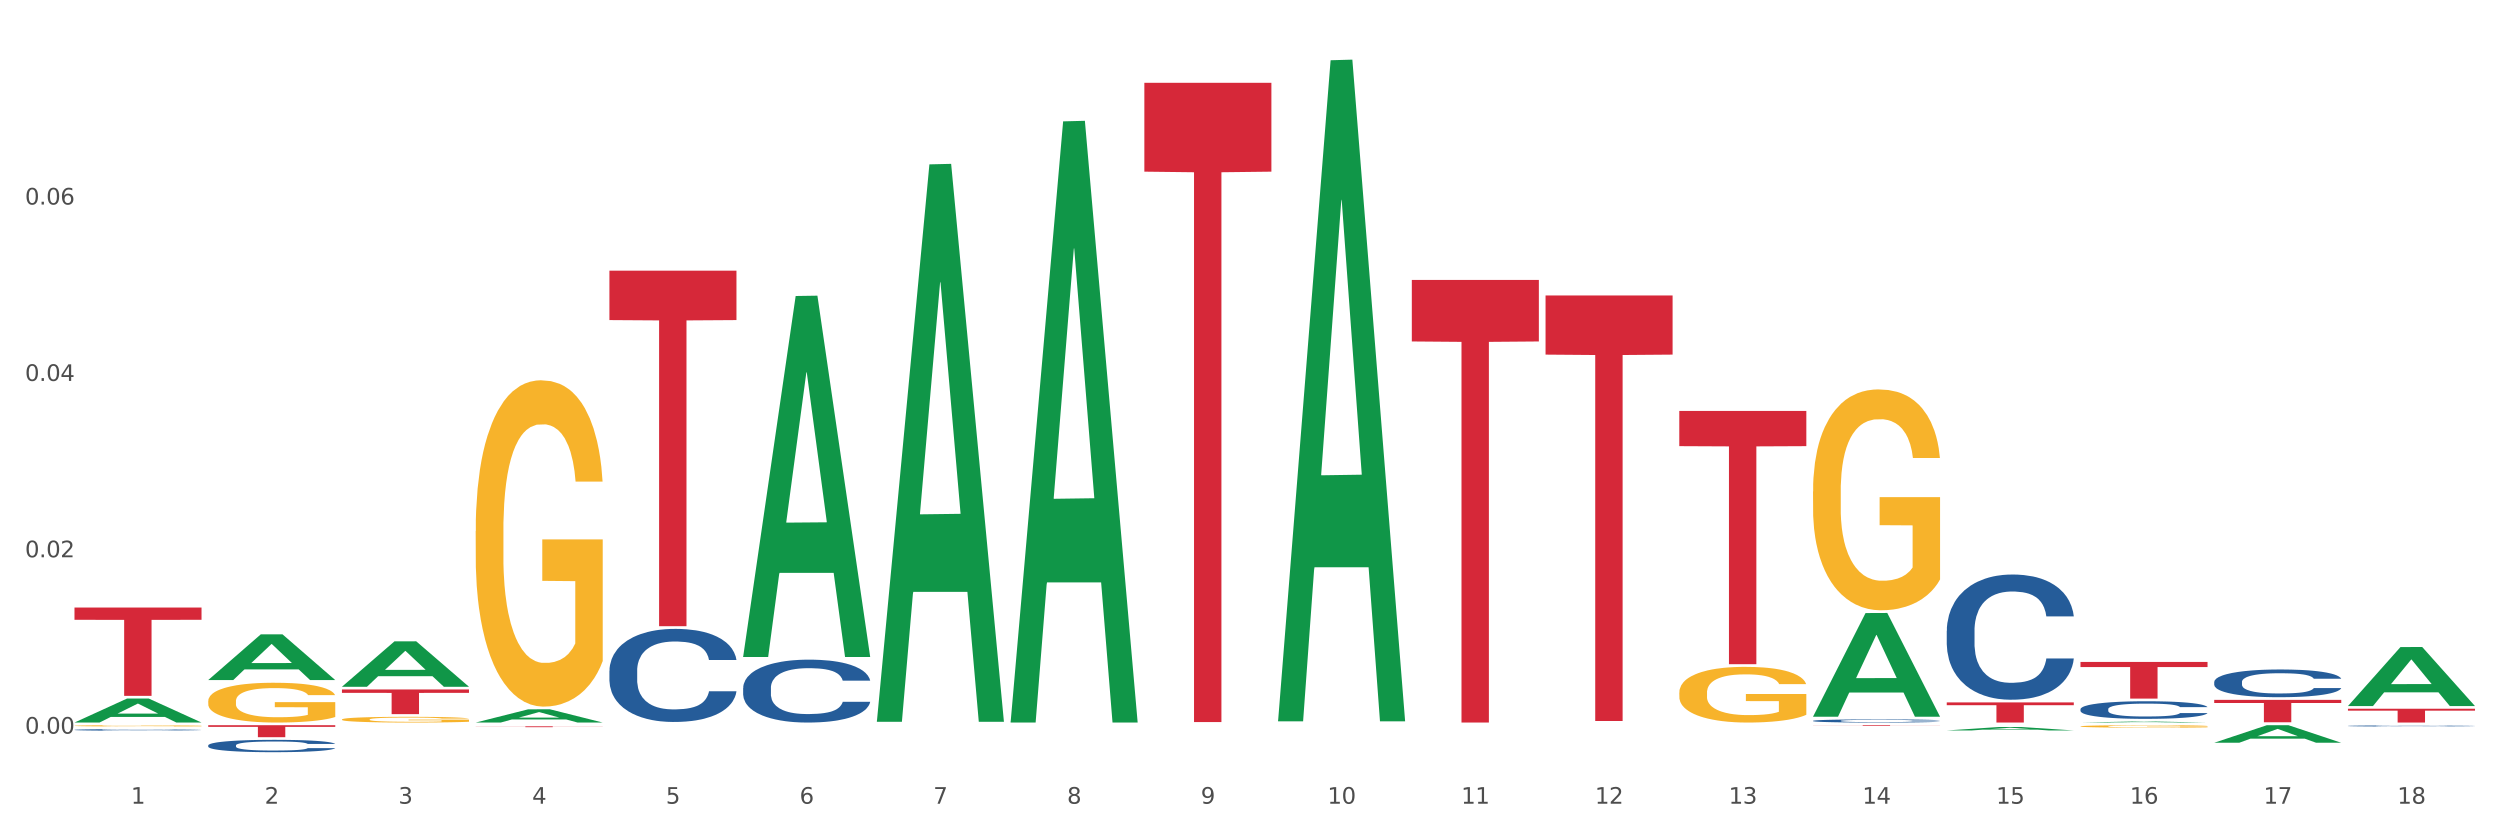 <?xml version="1.0" encoding="utf-8" standalone="no"?>
<!DOCTYPE svg PUBLIC "-//W3C//DTD SVG 1.1//EN"
  "http://www.w3.org/Graphics/SVG/1.1/DTD/svg11.dtd">
<svg xmlns:xlink="http://www.w3.org/1999/xlink" width="1080pt" height="360pt" viewBox="0 0 1080 360" xmlns="http://www.w3.org/2000/svg" version="1.1">
 <rect x="0" y="0" width="1080" height="360" fill="#333333" stroke="none"/>
 <defs>
  <style type="text/css">*{stroke-linejoin: round; stroke-linecap: butt}</style>
 </defs>
 <g id="figure_1">
  <g id="patch_1">
   <path d="M 0 360 
L 1080 360 
L 1080 0 
L 0 0 
z
" style="fill: #ffffff; stroke: #ffffff; stroke-linejoin: miter"/>
  </g>
  <g id="axes_1">
   <g id="matplotlib.axis_1">
    <g id="xtick_1">
     <g id="text_1">
      <!-- 1 -->
      <g style="fill: #4d4d4d" transform="translate(56.563 347.204) scale(0.096 -0.096)">
       <defs>
        <path id="DejaVuSans-31" d="M 794 531 
L 1825 531 
L 1825 4091 
L 703 3866 
L 703 4441 
L 1819 4666 
L 2450 4666 
L 2450 531 
L 3481 531 
L 3481 0 
L 794 0 
L 794 531 
z
" transform="scale(0.016)"/>
       </defs>
       <use xlink:href="#DejaVuSans-31"/>
      </g>
     </g>
    </g>
    <g id="xtick_2">
     <g id="text_2">
      <!-- 2 -->
      <g style="fill: #4d4d4d" transform="translate(114.336 347.204) scale(0.096 -0.096)">
       <defs>
        <path id="DejaVuSans-32" d="M 1228 531 
L 3431 531 
L 3431 0 
L 469 0 
L 469 531 
Q 828 903 1448 1529 
Q 2069 2156 2228 2338 
Q 2531 2678 2651 2914 
Q 2772 3150 2772 3378 
Q 2772 3750 2511 3984 
Q 2250 4219 1831 4219 
Q 1534 4219 1204 4116 
Q 875 4013 500 3803 
L 500 4441 
Q 881 4594 1212 4672 
Q 1544 4750 1819 4750 
Q 2544 4750 2975 4387 
Q 3406 4025 3406 3419 
Q 3406 3131 3298 2873 
Q 3191 2616 2906 2266 
Q 2828 2175 2409 1742 
Q 1991 1309 1228 531 
z
" transform="scale(0.016)"/>
       </defs>
       <use xlink:href="#DejaVuSans-32"/>
      </g>
     </g>
    </g>
    <g id="xtick_3">
     <g id="text_3">
      <!-- 3 -->
      <g style="fill: #4d4d4d" transform="translate(172.109 347.204) scale(0.096 -0.096)">
       <defs>
        <path id="DejaVuSans-33" d="M 2597 2516 
Q 3050 2419 3304 2112 
Q 3559 1806 3559 1356 
Q 3559 666 3084 287 
Q 2609 -91 1734 -91 
Q 1441 -91 1130 -33 
Q 819 25 488 141 
L 488 750 
Q 750 597 1062 519 
Q 1375 441 1716 441 
Q 2309 441 2620 675 
Q 2931 909 2931 1356 
Q 2931 1769 2642 2001 
Q 2353 2234 1838 2234 
L 1294 2234 
L 1294 2753 
L 1863 2753 
Q 2328 2753 2575 2939 
Q 2822 3125 2822 3475 
Q 2822 3834 2567 4026 
Q 2313 4219 1838 4219 
Q 1578 4219 1281 4162 
Q 984 4106 628 3988 
L 628 4550 
Q 988 4650 1302 4700 
Q 1616 4750 1894 4750 
Q 2613 4750 3031 4423 
Q 3450 4097 3450 3541 
Q 3450 3153 3228 2886 
Q 3006 2619 2597 2516 
z
" transform="scale(0.016)"/>
       </defs>
       <use xlink:href="#DejaVuSans-33"/>
      </g>
     </g>
    </g>
    <g id="xtick_4">
     <g id="text_4">
      <!-- 4 -->
      <g style="fill: #4d4d4d" transform="translate(229.882 347.204) scale(0.096 -0.096)">
       <defs>
        <path id="DejaVuSans-34" d="M 2419 4116 
L 825 1625 
L 2419 1625 
L 2419 4116 
z
M 2253 4666 
L 3047 4666 
L 3047 1625 
L 3713 1625 
L 3713 1100 
L 3047 1100 
L 3047 0 
L 2419 0 
L 2419 1100 
L 313 1100 
L 313 1709 
L 2253 4666 
z
" transform="scale(0.016)"/>
       </defs>
       <use xlink:href="#DejaVuSans-34"/>
      </g>
     </g>
    </g>
    <g id="xtick_5">
     <g id="text_5">
      <!-- 5 -->
      <g style="fill: #4d4d4d" transform="translate(287.655 347.204) scale(0.096 -0.096)">
       <defs>
        <path id="DejaVuSans-35" d="M 691 4666 
L 3169 4666 
L 3169 4134 
L 1269 4134 
L 1269 2991 
Q 1406 3038 1543 3061 
Q 1681 3084 1819 3084 
Q 2600 3084 3056 2656 
Q 3513 2228 3513 1497 
Q 3513 744 3044 326 
Q 2575 -91 1722 -91 
Q 1428 -91 1123 -41 
Q 819 9 494 109 
L 494 744 
Q 775 591 1075 516 
Q 1375 441 1709 441 
Q 2250 441 2565 725 
Q 2881 1009 2881 1497 
Q 2881 1984 2565 2268 
Q 2250 2553 1709 2553 
Q 1456 2553 1204 2497 
Q 953 2441 691 2322 
L 691 4666 
z
" transform="scale(0.016)"/>
       </defs>
       <use xlink:href="#DejaVuSans-35"/>
      </g>
     </g>
    </g>
    <g id="xtick_6">
     <g id="text_6">
      <!-- 6 -->
      <g style="fill: #4d4d4d" transform="translate(345.428 347.204) scale(0.096 -0.096)">
       <defs>
        <path id="DejaVuSans-36" d="M 2113 2584 
Q 1688 2584 1439 2293 
Q 1191 2003 1191 1497 
Q 1191 994 1439 701 
Q 1688 409 2113 409 
Q 2538 409 2786 701 
Q 3034 994 3034 1497 
Q 3034 2003 2786 2293 
Q 2538 2584 2113 2584 
z
M 3366 4563 
L 3366 3988 
Q 3128 4100 2886 4159 
Q 2644 4219 2406 4219 
Q 1781 4219 1451 3797 
Q 1122 3375 1075 2522 
Q 1259 2794 1537 2939 
Q 1816 3084 2150 3084 
Q 2853 3084 3261 2657 
Q 3669 2231 3669 1497 
Q 3669 778 3244 343 
Q 2819 -91 2113 -91 
Q 1303 -91 875 529 
Q 447 1150 447 2328 
Q 447 3434 972 4092 
Q 1497 4750 2381 4750 
Q 2619 4750 2861 4703 
Q 3103 4656 3366 4563 
z
" transform="scale(0.016)"/>
       </defs>
       <use xlink:href="#DejaVuSans-36"/>
      </g>
     </g>
    </g>
    <g id="xtick_7">
     <g id="text_7">
      <!-- 7 -->
      <g style="fill: #4d4d4d" transform="translate(403.201 347.204) scale(0.096 -0.096)">
       <defs>
        <path id="DejaVuSans-37" d="M 525 4666 
L 3525 4666 
L 3525 4397 
L 1831 0 
L 1172 0 
L 2766 4134 
L 525 4134 
L 525 4666 
z
" transform="scale(0.016)"/>
       </defs>
       <use xlink:href="#DejaVuSans-37"/>
      </g>
     </g>
    </g>
    <g id="xtick_8">
     <g id="text_8">
      <!-- 8 -->
      <g style="fill: #4d4d4d" transform="translate(460.974 347.204) scale(0.096 -0.096)">
       <defs>
        <path id="DejaVuSans-38" d="M 2034 2216 
Q 1584 2216 1326 1975 
Q 1069 1734 1069 1313 
Q 1069 891 1326 650 
Q 1584 409 2034 409 
Q 2484 409 2743 651 
Q 3003 894 3003 1313 
Q 3003 1734 2745 1975 
Q 2488 2216 2034 2216 
z
M 1403 2484 
Q 997 2584 770 2862 
Q 544 3141 544 3541 
Q 544 4100 942 4425 
Q 1341 4750 2034 4750 
Q 2731 4750 3128 4425 
Q 3525 4100 3525 3541 
Q 3525 3141 3298 2862 
Q 3072 2584 2669 2484 
Q 3125 2378 3379 2068 
Q 3634 1759 3634 1313 
Q 3634 634 3220 271 
Q 2806 -91 2034 -91 
Q 1263 -91 848 271 
Q 434 634 434 1313 
Q 434 1759 690 2068 
Q 947 2378 1403 2484 
z
M 1172 3481 
Q 1172 3119 1398 2916 
Q 1625 2713 2034 2713 
Q 2441 2713 2670 2916 
Q 2900 3119 2900 3481 
Q 2900 3844 2670 4047 
Q 2441 4250 2034 4250 
Q 1625 4250 1398 4047 
Q 1172 3844 1172 3481 
z
" transform="scale(0.016)"/>
       </defs>
       <use xlink:href="#DejaVuSans-38"/>
      </g>
     </g>
    </g>
    <g id="xtick_9">
     <g id="text_9">
      <!-- 9 -->
      <g style="fill: #4d4d4d" transform="translate(518.747 347.204) scale(0.096 -0.096)">
       <defs>
        <path id="DejaVuSans-39" d="M 703 97 
L 703 672 
Q 941 559 1184 500 
Q 1428 441 1663 441 
Q 2288 441 2617 861 
Q 2947 1281 2994 2138 
Q 2813 1869 2534 1725 
Q 2256 1581 1919 1581 
Q 1219 1581 811 2004 
Q 403 2428 403 3163 
Q 403 3881 828 4315 
Q 1253 4750 1959 4750 
Q 2769 4750 3195 4129 
Q 3622 3509 3622 2328 
Q 3622 1225 3098 567 
Q 2575 -91 1691 -91 
Q 1453 -91 1209 -44 
Q 966 3 703 97 
z
M 1959 2075 
Q 2384 2075 2632 2365 
Q 2881 2656 2881 3163 
Q 2881 3666 2632 3958 
Q 2384 4250 1959 4250 
Q 1534 4250 1286 3958 
Q 1038 3666 1038 3163 
Q 1038 2656 1286 2365 
Q 1534 2075 1959 2075 
z
" transform="scale(0.016)"/>
       </defs>
       <use xlink:href="#DejaVuSans-39"/>
      </g>
     </g>
    </g>
    <g id="xtick_10">
     <g id="text_10">
      <!-- 10 -->
      <g style="fill: #4d4d4d" transform="translate(573.466 347.204) scale(0.096 -0.096)">
       <defs>
        <path id="DejaVuSans-30" d="M 2034 4250 
Q 1547 4250 1301 3770 
Q 1056 3291 1056 2328 
Q 1056 1369 1301 889 
Q 1547 409 2034 409 
Q 2525 409 2770 889 
Q 3016 1369 3016 2328 
Q 3016 3291 2770 3770 
Q 2525 4250 2034 4250 
z
M 2034 4750 
Q 2819 4750 3233 4129 
Q 3647 3509 3647 2328 
Q 3647 1150 3233 529 
Q 2819 -91 2034 -91 
Q 1250 -91 836 529 
Q 422 1150 422 2328 
Q 422 3509 836 4129 
Q 1250 4750 2034 4750 
z
" transform="scale(0.016)"/>
       </defs>
       <use xlink:href="#DejaVuSans-31"/>
       <use xlink:href="#DejaVuSans-30" transform="translate(63.623 0)"/>
      </g>
     </g>
    </g>
    <g id="xtick_11">
     <g id="text_11">
      <!-- 11 -->
      <g style="fill: #4d4d4d" transform="translate(631.239 347.204) scale(0.096 -0.096)">
       <use xlink:href="#DejaVuSans-31"/>
       <use xlink:href="#DejaVuSans-31" transform="translate(63.623 0)"/>
      </g>
     </g>
    </g>
    <g id="xtick_12">
     <g id="text_12">
      <!-- 12 -->
      <g style="fill: #4d4d4d" transform="translate(689.012 347.204) scale(0.096 -0.096)">
       <use xlink:href="#DejaVuSans-31"/>
       <use xlink:href="#DejaVuSans-32" transform="translate(63.623 0)"/>
      </g>
     </g>
    </g>
    <g id="xtick_13">
     <g id="text_13">
      <!-- 13 -->
      <g style="fill: #4d4d4d" transform="translate(746.785 347.204) scale(0.096 -0.096)">
       <use xlink:href="#DejaVuSans-31"/>
       <use xlink:href="#DejaVuSans-33" transform="translate(63.623 0)"/>
      </g>
     </g>
    </g>
    <g id="xtick_14">
     <g id="text_14">
      <!-- 14 -->
      <g style="fill: #4d4d4d" transform="translate(804.558 347.204) scale(0.096 -0.096)">
       <use xlink:href="#DejaVuSans-31"/>
       <use xlink:href="#DejaVuSans-34" transform="translate(63.623 0)"/>
      </g>
     </g>
    </g>
    <g id="xtick_15">
     <g id="text_15">
      <!-- 15 -->
      <g style="fill: #4d4d4d" transform="translate(862.331 347.204) scale(0.096 -0.096)">
       <use xlink:href="#DejaVuSans-31"/>
       <use xlink:href="#DejaVuSans-35" transform="translate(63.623 0)"/>
      </g>
     </g>
    </g>
    <g id="xtick_16">
     <g id="text_16">
      <!-- 16 -->
      <g style="fill: #4d4d4d" transform="translate(920.104 347.204) scale(0.096 -0.096)">
       <use xlink:href="#DejaVuSans-31"/>
       <use xlink:href="#DejaVuSans-36" transform="translate(63.623 0)"/>
      </g>
     </g>
    </g>
    <g id="xtick_17">
     <g id="text_17">
      <!-- 17 -->
      <g style="fill: #4d4d4d" transform="translate(977.877 347.204) scale(0.096 -0.096)">
       <use xlink:href="#DejaVuSans-31"/>
       <use xlink:href="#DejaVuSans-37" transform="translate(63.623 0)"/>
      </g>
     </g>
    </g>
    <g id="xtick_18">
     <g id="text_18">
      <!-- 18 -->
      <g style="fill: #4d4d4d" transform="translate(1035.65 347.204) scale(0.096 -0.096)">
       <use xlink:href="#DejaVuSans-31"/>
       <use xlink:href="#DejaVuSans-38" transform="translate(63.623 0)"/>
      </g>
     </g>
    </g>
    <g id="xtick_19"/>
    <g id="xtick_20"/>
    <g id="xtick_21"/>
    <g id="xtick_22"/>
    <g id="xtick_23"/>
    <g id="xtick_24"/>
    <g id="xtick_25"/>
    <g id="xtick_26"/>
    <g id="xtick_27"/>
    <g id="xtick_28"/>
    <g id="xtick_29"/>
    <g id="xtick_30"/>
    <g id="xtick_31"/>
    <g id="xtick_32"/>
    <g id="xtick_33"/>
    <g id="xtick_34"/>
    <g id="xtick_35"/>
   </g>
   <g id="matplotlib.axis_2">
    <g id="ytick_1">
     <g id="text_19">
      <!-- 0.00 -->
      <g style="fill: #4d4d4d" transform="translate(10.8 316.94) scale(0.096 -0.096)">
       <defs>
        <path id="DejaVuSans-2e" d="M 684 794 
L 1344 794 
L 1344 0 
L 684 0 
L 684 794 
z
" transform="scale(0.016)"/>
       </defs>
       <use xlink:href="#DejaVuSans-30"/>
       <use xlink:href="#DejaVuSans-2e" transform="translate(63.623 0)"/>
       <use xlink:href="#DejaVuSans-30" transform="translate(95.41 0)"/>
       <use xlink:href="#DejaVuSans-30" transform="translate(159.033 0)"/>
      </g>
     </g>
    </g>
    <g id="ytick_2">
     <g id="text_20">
      <!-- 0.02 -->
      <g style="fill: #4d4d4d" transform="translate(10.8 240.748) scale(0.096 -0.096)">
       <use xlink:href="#DejaVuSans-30"/>
       <use xlink:href="#DejaVuSans-2e" transform="translate(63.623 0)"/>
       <use xlink:href="#DejaVuSans-30" transform="translate(95.41 0)"/>
       <use xlink:href="#DejaVuSans-32" transform="translate(159.033 0)"/>
      </g>
     </g>
    </g>
    <g id="ytick_3">
     <g id="text_21">
      <!-- 0.04 -->
      <g style="fill: #4d4d4d" transform="translate(10.8 164.556) scale(0.096 -0.096)">
       <use xlink:href="#DejaVuSans-30"/>
       <use xlink:href="#DejaVuSans-2e" transform="translate(63.623 0)"/>
       <use xlink:href="#DejaVuSans-30" transform="translate(95.41 0)"/>
       <use xlink:href="#DejaVuSans-34" transform="translate(159.033 0)"/>
      </g>
     </g>
    </g>
    <g id="ytick_4">
     <g id="text_22">
      <!-- 0.06 -->
      <g style="fill: #4d4d4d" transform="translate(10.8 88.364) scale(0.096 -0.096)">
       <use xlink:href="#DejaVuSans-30"/>
       <use xlink:href="#DejaVuSans-2e" transform="translate(63.623 0)"/>
       <use xlink:href="#DejaVuSans-30" transform="translate(95.41 0)"/>
       <use xlink:href="#DejaVuSans-36" transform="translate(159.033 0)"/>
      </g>
     </g>
    </g>
    <g id="ytick_5"/>
    <g id="ytick_6"/>
    <g id="ytick_7"/>
    <g id="ytick_8"/>
   </g>
   <g id="PolyCollection_1">
    <path d="M 32.175 312.123 
L 32.232 312.113 
L 54.864 301.776 
L 64.257 301.767 
L 87.059 312.142 
L 76.196 312.142 
L 71.273 309.726 
L 47.905 309.726 
L 47.735 309.765 
L 42.982 312.142 
L 32.175 312.142 
L 32.175 312.123 
L 50.847 308.284 
L 68.331 308.274 
L 59.674 303.978 
L 59.561 303.959 
L 59.447 303.988 
L 50.79 308.274 
L 50.847 308.284 
L 32.175 312.123 
z
" clip-path="url(#p88868a48f0)" style="fill: #109648"/>
    <path d="M 205.494 229.424 
L 205.559 229.295 
L 205.559 224.66 
L 205.688 220.668 
L 206.336 211.011 
L 207.308 203.028 
L 208.021 198.779 
L 208.734 195.302 
L 209.576 191.826 
L 210.613 188.22 
L 212.492 182.941 
L 213.659 180.237 
L 215.084 177.404 
L 217.676 173.284 
L 219.555 170.966 
L 221.499 169.035 
L 224.674 166.717 
L 226.748 165.687 
L 228.951 164.914 
L 231.608 164.399 
L 233.616 164.271 
L 238.023 164.657 
L 241.781 165.816 
L 243.595 166.717 
L 245.928 168.262 
L 247.159 169.292 
L 249.168 171.353 
L 251.242 174.057 
L 252.667 176.374 
L 254.806 180.752 
L 256.426 185.13 
L 257.916 190.538 
L 258.694 194.272 
L 259.277 197.749 
L 259.795 201.74 
L 260.313 208.05 
L 248.65 208.05 
L 248.196 203.543 
L 247.483 199.294 
L 246.447 195.174 
L 245.539 192.598 
L 243.984 189.379 
L 242.559 187.319 
L 241.068 185.774 
L 239.254 184.486 
L 237.828 183.842 
L 235.82 183.327 
L 231.867 183.456 
L 229.21 184.486 
L 227.396 185.774 
L 226.229 186.933 
L 225.193 188.22 
L 224.026 190.023 
L 222.666 192.727 
L 221.694 195.174 
L 220.722 198.264 
L 219.944 201.354 
L 219.231 204.959 
L 218.648 208.822 
L 218.194 212.814 
L 217.806 217.707 
L 217.482 225.819 
L 217.482 243.459 
L 217.611 247.451 
L 217.935 252.73 
L 218.324 256.722 
L 218.972 261.486 
L 219.555 264.705 
L 220.657 269.34 
L 221.888 273.203 
L 222.86 275.65 
L 223.832 277.71 
L 225.517 280.543 
L 227.396 282.86 
L 229.016 284.277 
L 231.219 285.564 
L 232.709 286.079 
L 234.005 286.337 
L 237.18 286.337 
L 239.448 285.951 
L 241.975 285.049 
L 243.919 283.89 
L 245.539 282.474 
L 247.354 280.156 
L 248.52 277.967 
L 248.52 251.056 
L 234.264 250.927 
L 234.264 233.03 
L 260.378 233.03 
L 260.378 285.564 
L 259.277 288.268 
L 258.046 290.715 
L 256.75 292.904 
L 254.806 295.608 
L 252.473 298.183 
L 250.399 299.986 
L 248.196 301.531 
L 245.604 302.947 
L 242.235 304.235 
L 240.161 304.75 
L 237.569 305.136 
L 234.524 305.265 
L 231.867 305.007 
L 229.275 304.364 
L 226.553 303.205 
L 223.897 301.531 
L 221.888 299.857 
L 219.879 297.797 
L 217.741 295.093 
L 216.056 292.518 
L 214.76 290.2 
L 213.335 287.238 
L 211.779 283.375 
L 210.613 279.899 
L 209.576 276.294 
L 208.475 271.658 
L 207.697 267.666 
L 206.92 262.645 
L 206.466 258.911 
L 205.948 253.116 
L 205.559 245.004 
L 205.494 229.424 
z
" clip-path="url(#p88868a48f0)" style="fill: #f7b32b"/>
    <path d="M 725.451 299.203 
L 725.516 299.181 
L 725.516 298.39 
L 725.645 297.709 
L 726.293 296.062 
L 727.265 294.7 
L 727.978 293.975 
L 728.691 293.381 
L 729.533 292.788 
L 730.57 292.173 
L 732.449 291.273 
L 733.615 290.811 
L 735.041 290.328 
L 737.633 289.625 
L 739.512 289.23 
L 741.456 288.9 
L 744.631 288.505 
L 746.705 288.329 
L 748.908 288.197 
L 751.565 288.109 
L 753.573 288.087 
L 757.98 288.153 
L 761.738 288.351 
L 763.552 288.505 
L 765.885 288.768 
L 767.116 288.944 
L 769.125 289.295 
L 771.199 289.757 
L 772.624 290.152 
L 774.762 290.899 
L 776.382 291.646 
L 777.873 292.569 
L 778.65 293.206 
L 779.234 293.799 
L 779.752 294.48 
L 780.27 295.556 
L 768.607 295.556 
L 768.153 294.787 
L 767.44 294.062 
L 766.403 293.36 
L 765.496 292.92 
L 763.941 292.371 
L 762.516 292.019 
L 761.025 291.756 
L 759.211 291.536 
L 757.785 291.426 
L 755.776 291.338 
L 751.824 291.36 
L 749.167 291.536 
L 747.353 291.756 
L 746.186 291.954 
L 745.15 292.173 
L 743.983 292.481 
L 742.622 292.942 
L 741.65 293.36 
L 740.678 293.887 
L 739.901 294.414 
L 739.188 295.029 
L 738.605 295.688 
L 738.151 296.369 
L 737.762 297.204 
L 737.438 298.588 
L 737.438 301.598 
L 737.568 302.279 
L 737.892 303.179 
L 738.281 303.86 
L 738.929 304.673 
L 739.512 305.222 
L 740.614 306.013 
L 741.845 306.672 
L 742.817 307.09 
L 743.789 307.441 
L 745.474 307.924 
L 747.353 308.32 
L 748.973 308.561 
L 751.176 308.781 
L 752.666 308.869 
L 753.962 308.913 
L 757.137 308.913 
L 759.405 308.847 
L 761.932 308.693 
L 763.876 308.495 
L 765.496 308.254 
L 767.311 307.858 
L 768.477 307.485 
L 768.477 302.894 
L 754.221 302.872 
L 754.221 299.818 
L 780.335 299.818 
L 780.335 308.781 
L 779.234 309.242 
L 778.002 309.66 
L 776.706 310.033 
L 774.762 310.495 
L 772.43 310.934 
L 770.356 311.241 
L 768.153 311.505 
L 765.561 311.747 
L 762.192 311.966 
L 760.118 312.054 
L 757.526 312.12 
L 754.48 312.142 
L 751.824 312.098 
L 749.232 311.988 
L 746.51 311.791 
L 743.854 311.505 
L 741.845 311.219 
L 739.836 310.868 
L 737.698 310.407 
L 736.013 309.967 
L 734.717 309.572 
L 733.291 309.067 
L 731.736 308.408 
L 730.57 307.814 
L 729.533 307.199 
L 728.431 306.408 
L 727.654 305.727 
L 726.876 304.871 
L 726.423 304.234 
L 725.904 303.245 
L 725.516 301.861 
L 725.451 299.203 
z
" clip-path="url(#p88868a48f0)" style="fill: #f7b32b"/>
    <path d="M 783.224 212.319 
L 783.289 212.232 
L 783.289 209.095 
L 783.418 206.393 
L 784.066 199.858 
L 785.038 194.455 
L 785.751 191.579 
L 786.464 189.226 
L 787.306 186.873 
L 788.343 184.433 
L 790.222 180.86 
L 791.388 179.03 
L 792.814 177.113 
L 795.406 174.324 
L 797.285 172.755 
L 799.229 171.448 
L 802.404 169.88 
L 804.478 169.182 
L 806.681 168.66 
L 809.338 168.311 
L 811.346 168.224 
L 815.753 168.485 
L 819.511 169.27 
L 821.325 169.88 
L 823.658 170.925 
L 824.889 171.623 
L 826.898 173.017 
L 828.971 174.847 
L 830.397 176.416 
L 832.535 179.378 
L 834.155 182.341 
L 835.646 186.001 
L 836.423 188.529 
L 837.007 190.882 
L 837.525 193.583 
L 838.043 197.853 
L 826.38 197.853 
L 825.926 194.803 
L 825.213 191.927 
L 824.176 189.139 
L 823.269 187.396 
L 821.714 185.217 
L 820.288 183.823 
L 818.798 182.777 
L 816.984 181.906 
L 815.558 181.47 
L 813.549 181.121 
L 809.597 181.208 
L 806.94 181.906 
L 805.126 182.777 
L 803.959 183.561 
L 802.922 184.433 
L 801.756 185.653 
L 800.395 187.483 
L 799.423 189.139 
L 798.451 191.23 
L 797.674 193.322 
L 796.961 195.762 
L 796.378 198.376 
L 795.924 201.078 
L 795.535 204.389 
L 795.211 209.879 
L 795.211 221.818 
L 795.341 224.52 
L 795.665 228.093 
L 796.054 230.794 
L 796.702 234.018 
L 797.285 236.197 
L 798.387 239.334 
L 799.618 241.949 
L 800.59 243.604 
L 801.562 244.999 
L 803.246 246.916 
L 805.126 248.485 
L 806.746 249.443 
L 808.949 250.315 
L 810.439 250.663 
L 811.735 250.837 
L 814.91 250.837 
L 817.178 250.576 
L 819.705 249.966 
L 821.649 249.182 
L 823.269 248.223 
L 825.084 246.655 
L 826.25 245.173 
L 826.25 226.96 
L 811.994 226.873 
L 811.994 214.759 
L 838.108 214.759 
L 838.108 250.315 
L 837.007 252.145 
L 835.775 253.8 
L 834.479 255.282 
L 832.535 257.112 
L 830.203 258.855 
L 828.129 260.075 
L 825.926 261.121 
L 823.334 262.079 
L 819.964 262.951 
L 817.891 263.299 
L 815.299 263.561 
L 812.253 263.648 
L 809.597 263.474 
L 807.005 263.038 
L 804.283 262.254 
L 801.627 261.121 
L 799.618 259.988 
L 797.609 258.593 
L 795.471 256.763 
L 793.786 255.02 
L 792.49 253.452 
L 791.064 251.448 
L 789.509 248.833 
L 788.343 246.48 
L 787.306 244.04 
L 786.204 240.903 
L 785.427 238.201 
L 784.649 234.803 
L 784.196 232.276 
L 783.677 228.354 
L 783.289 222.864 
L 783.224 212.319 
z
" clip-path="url(#p88868a48f0)" style="fill: #f7b32b"/>
    <path d="M 898.77 313.785 
L 898.835 313.784 
L 898.835 313.749 
L 898.964 313.719 
L 899.612 313.646 
L 900.584 313.585 
L 901.297 313.553 
L 902.01 313.527 
L 902.852 313.501 
L 903.889 313.473 
L 905.768 313.433 
L 906.934 313.413 
L 908.36 313.392 
L 910.952 313.36 
L 912.831 313.343 
L 914.775 313.328 
L 917.95 313.311 
L 920.024 313.303 
L 922.227 313.297 
L 924.884 313.293 
L 926.892 313.292 
L 931.299 313.295 
L 935.057 313.304 
L 936.871 313.311 
L 939.204 313.322 
L 940.435 313.33 
L 942.444 313.346 
L 944.517 313.366 
L 945.943 313.384 
L 948.081 313.417 
L 949.701 313.45 
L 951.192 313.491 
L 951.969 313.519 
L 952.552 313.545 
L 953.071 313.576 
L 953.589 313.623 
L 941.926 313.623 
L 941.472 313.589 
L 940.759 313.557 
L 939.722 313.526 
L 938.815 313.506 
L 937.26 313.482 
L 935.834 313.467 
L 934.344 313.455 
L 932.53 313.445 
L 931.104 313.44 
L 929.095 313.436 
L 925.143 313.437 
L 922.486 313.445 
L 920.672 313.455 
L 919.505 313.464 
L 918.468 313.473 
L 917.302 313.487 
L 915.941 313.507 
L 914.969 313.526 
L 913.997 313.549 
L 913.22 313.573 
L 912.507 313.6 
L 911.924 313.629 
L 911.47 313.659 
L 911.081 313.696 
L 910.757 313.758 
L 910.757 313.891 
L 910.887 313.921 
L 911.211 313.961 
L 911.6 313.991 
L 912.248 314.027 
L 912.831 314.052 
L 913.933 314.087 
L 915.164 314.116 
L 916.136 314.134 
L 917.108 314.15 
L 918.792 314.171 
L 920.672 314.189 
L 922.292 314.2 
L 924.495 314.209 
L 925.985 314.213 
L 927.281 314.215 
L 930.456 314.215 
L 932.724 314.212 
L 935.251 314.205 
L 937.195 314.197 
L 938.815 314.186 
L 940.63 314.169 
L 941.796 314.152 
L 941.796 313.948 
L 927.54 313.947 
L 927.54 313.812 
L 953.654 313.812 
L 953.654 314.209 
L 952.552 314.23 
L 951.321 314.248 
L 950.025 314.265 
L 948.081 314.285 
L 945.749 314.305 
L 943.675 314.318 
L 941.472 314.33 
L 938.88 314.341 
L 935.51 314.351 
L 933.437 314.354 
L 930.845 314.357 
L 927.799 314.358 
L 925.143 314.356 
L 922.551 314.352 
L 919.829 314.343 
L 917.172 314.33 
L 915.164 314.317 
L 913.155 314.302 
L 911.017 314.281 
L 909.332 314.262 
L 908.036 314.244 
L 906.61 314.222 
L 905.055 314.193 
L 903.889 314.167 
L 902.852 314.139 
L 901.75 314.104 
L 900.973 314.074 
L 900.195 314.036 
L 899.742 314.008 
L 899.223 313.964 
L 898.835 313.903 
L 898.77 313.785 
z
" clip-path="url(#p88868a48f0)" style="fill: #f7b32b"/>
    <path d="M 321.04 297.177 
L 321.105 297.152 
L 321.105 296.457 
L 321.299 295.514 
L 322.013 293.777 
L 322.921 292.462 
L 324.478 290.923 
L 325.322 290.278 
L 326.425 289.558 
L 328.695 288.391 
L 331.29 287.399 
L 333.107 286.853 
L 334.469 286.505 
L 337.518 285.885 
L 339.27 285.612 
L 341.086 285.389 
L 342.643 285.24 
L 345.238 285.066 
L 347.314 284.991 
L 349.715 284.967 
L 351.726 284.991 
L 354.386 285.091 
L 358.278 285.389 
L 359.77 285.562 
L 361.781 285.86 
L 363.857 286.257 
L 365.544 286.654 
L 367.49 287.225 
L 369.502 287.97 
L 371.448 288.913 
L 372.81 289.781 
L 373.913 290.7 
L 374.886 291.816 
L 375.6 293.032 
L 375.924 294.05 
L 364.052 294.05 
L 363.728 293.132 
L 363.079 292.139 
L 362.43 291.469 
L 361.717 290.923 
L 360.614 290.302 
L 359.641 289.905 
L 358.019 289.434 
L 356.527 289.136 
L 355.294 288.962 
L 353.802 288.813 
L 350.623 288.664 
L 348.352 288.664 
L 346.925 288.714 
L 345.173 288.838 
L 343.681 289.012 
L 341.93 289.31 
L 340.567 289.632 
L 339.205 290.054 
L 338.426 290.352 
L 337.259 290.898 
L 336.48 291.345 
L 335.442 292.114 
L 334.858 292.66 
L 333.82 294.075 
L 333.366 295.117 
L 333.172 295.837 
L 333.042 296.631 
L 333.042 300.503 
L 333.431 302.24 
L 333.755 302.984 
L 334.274 303.828 
L 335.248 304.92 
L 336.675 305.987 
L 338.167 306.757 
L 339.4 307.228 
L 340.567 307.576 
L 341.735 307.849 
L 343.162 308.097 
L 344.33 308.246 
L 346.082 308.395 
L 348.158 308.469 
L 349.78 308.469 
L 353.088 308.345 
L 354.58 308.221 
L 356.008 308.047 
L 357.565 307.774 
L 358.797 307.476 
L 359.511 307.253 
L 360.679 306.781 
L 361.587 306.285 
L 362.365 305.714 
L 362.884 305.218 
L 363.468 304.473 
L 363.922 303.63 
L 364.052 303.183 
L 375.924 303.183 
L 375.665 304.076 
L 375.211 304.945 
L 374.302 306.111 
L 373.589 306.781 
L 372.486 307.6 
L 371.318 308.295 
L 369.696 309.065 
L 368.204 309.636 
L 366.647 310.132 
L 364.96 310.579 
L 361.911 311.199 
L 360.808 311.373 
L 358.473 311.671 
L 356.656 311.844 
L 353.996 312.018 
L 351.272 312.117 
L 348.417 312.142 
L 345.887 312.093 
L 343.097 311.944 
L 341.346 311.795 
L 339.4 311.571 
L 337.129 311.224 
L 334.988 310.802 
L 332.977 310.306 
L 331.096 309.735 
L 329.344 309.09 
L 327.073 308.022 
L 325.387 306.98 
L 324.154 306.012 
L 323.311 305.193 
L 322.467 304.151 
L 322.013 303.431 
L 321.299 301.694 
L 321.04 300.081 
L 321.04 297.177 
z
" clip-path="url(#p88868a48f0)" style="fill: #255c99"/>
    <path d="M 1014.316 306.182 
L 1069.2 306.182 
L 1069.2 307.01 
L 1047.61 307.016 
L 1047.61 312.142 
L 1035.775 312.142 
L 1035.775 307.016 
L 1014.316 307.01 
L 1014.316 306.188 
L 1014.316 306.182 
z
" clip-path="url(#p88868a48f0)" style="fill: #d62839"/>
    <path d="M 956.543 302.347 
L 1011.427 302.347 
L 1011.427 303.69 
L 989.837 303.699 
L 989.837 312.012 
L 978.002 312.012 
L 978.002 303.699 
L 956.543 303.69 
L 956.543 302.356 
L 956.543 302.347 
z
" clip-path="url(#p88868a48f0)" style="fill: #d62839"/>
    <path d="M 898.77 285.964 
L 953.654 285.964 
L 953.654 288.163 
L 932.064 288.178 
L 932.064 301.786 
L 920.229 301.786 
L 920.229 288.178 
L 898.77 288.163 
L 898.77 285.979 
L 898.77 285.964 
z
" clip-path="url(#p88868a48f0)" style="fill: #d62839"/>
    <path d="M 840.997 303.433 
L 895.881 303.433 
L 895.881 304.643 
L 874.291 304.652 
L 874.291 312.142 
L 862.456 312.142 
L 862.456 304.652 
L 840.997 304.643 
L 840.997 303.441 
L 840.997 303.433 
z
" clip-path="url(#p88868a48f0)" style="fill: #d62839"/>
    <path d="M 783.224 313.292 
L 838.108 313.292 
L 838.108 313.334 
L 816.519 313.334 
L 816.519 313.594 
L 804.683 313.594 
L 804.683 313.334 
L 783.224 313.334 
L 783.224 313.293 
L 783.224 313.292 
z
" clip-path="url(#p88868a48f0)" style="fill: #d62839"/>
    <path d="M 725.451 177.53 
L 780.335 177.53 
L 780.335 192.734 
L 758.746 192.837 
L 758.746 286.937 
L 746.91 286.937 
L 746.91 192.837 
L 725.451 192.734 
L 725.451 177.633 
L 725.451 177.53 
z
" clip-path="url(#p88868a48f0)" style="fill: #d62839"/>
    <path d="M 667.678 127.646 
L 722.562 127.646 
L 722.562 153.193 
L 700.973 153.366 
L 700.973 311.478 
L 689.137 311.478 
L 689.137 153.366 
L 667.678 153.193 
L 667.678 127.819 
L 667.678 127.646 
z
" clip-path="url(#p88868a48f0)" style="fill: #d62839"/>
    <path d="M 147.721 310.809 
L 147.786 310.807 
L 147.786 310.725 
L 147.915 310.655 
L 148.563 310.485 
L 149.535 310.345 
L 150.248 310.27 
L 150.961 310.209 
L 151.803 310.148 
L 152.84 310.085 
L 154.719 309.992 
L 155.886 309.944 
L 157.311 309.895 
L 159.903 309.822 
L 161.782 309.781 
L 163.726 309.747 
L 166.901 309.707 
L 168.975 309.689 
L 171.178 309.675 
L 173.835 309.666 
L 175.844 309.664 
L 180.25 309.67 
L 184.008 309.691 
L 185.822 309.707 
L 188.155 309.734 
L 189.386 309.752 
L 191.395 309.788 
L 193.469 309.836 
L 194.894 309.876 
L 197.033 309.953 
L 198.653 310.03 
L 200.143 310.125 
L 200.921 310.191 
L 201.504 310.252 
L 202.022 310.322 
L 202.54 310.433 
L 190.877 310.433 
L 190.423 310.354 
L 189.71 310.279 
L 188.674 310.207 
L 187.766 310.162 
L 186.211 310.105 
L 184.786 310.069 
L 183.295 310.042 
L 181.481 310.019 
L 180.055 310.008 
L 178.047 309.999 
L 174.094 310.001 
L 171.437 310.019 
L 169.623 310.042 
L 168.456 310.062 
L 167.42 310.085 
L 166.253 310.116 
L 164.893 310.164 
L 163.921 310.207 
L 162.949 310.261 
L 162.171 310.316 
L 161.458 310.379 
L 160.875 310.447 
L 160.421 310.517 
L 160.033 310.603 
L 159.709 310.746 
L 159.709 311.056 
L 159.838 311.126 
L 160.162 311.219 
L 160.551 311.289 
L 161.199 311.373 
L 161.782 311.429 
L 162.884 311.511 
L 164.115 311.579 
L 165.087 311.622 
L 166.059 311.658 
L 167.744 311.708 
L 169.623 311.748 
L 171.243 311.773 
L 173.446 311.796 
L 174.936 311.805 
L 176.232 311.809 
L 179.407 311.809 
L 181.675 311.803 
L 184.203 311.787 
L 186.146 311.766 
L 187.766 311.742 
L 189.581 311.701 
L 190.747 311.662 
L 190.747 311.189 
L 176.491 311.187 
L 176.491 310.872 
L 202.605 310.872 
L 202.605 311.796 
L 201.504 311.843 
L 200.273 311.886 
L 198.977 311.925 
L 197.033 311.972 
L 194.7 312.018 
L 192.626 312.049 
L 190.423 312.077 
L 187.831 312.101 
L 184.462 312.124 
L 182.388 312.133 
L 179.796 312.14 
L 176.751 312.142 
L 174.094 312.138 
L 171.502 312.126 
L 168.78 312.106 
L 166.124 312.077 
L 164.115 312.047 
L 162.106 312.011 
L 159.968 311.963 
L 158.283 311.918 
L 156.987 311.877 
L 155.562 311.825 
L 154.006 311.757 
L 152.84 311.696 
L 151.803 311.633 
L 150.702 311.551 
L 149.924 311.481 
L 149.147 311.393 
L 148.693 311.327 
L 148.175 311.225 
L 147.786 311.083 
L 147.721 310.809 
z
" clip-path="url(#p88868a48f0)" style="fill: #f7b32b"/>
    <path d="M 609.905 120.939 
L 664.789 120.939 
L 664.789 147.51 
L 643.2 147.689 
L 643.2 312.142 
L 631.364 312.142 
L 631.364 147.689 
L 609.905 147.51 
L 609.905 121.118 
L 609.905 120.939 
z
" clip-path="url(#p88868a48f0)" style="fill: #d62839"/>
    <path d="M 263.267 116.929 
L 318.151 116.929 
L 318.151 138.274 
L 296.562 138.418 
L 296.562 270.525 
L 284.726 270.525 
L 284.726 138.418 
L 263.267 138.274 
L 263.267 117.073 
L 263.267 116.929 
z
" clip-path="url(#p88868a48f0)" style="fill: #d62839"/>
    <path d="M 205.494 313.765 
L 260.378 313.765 
L 260.378 313.818 
L 238.789 313.818 
L 238.789 314.144 
L 226.953 314.144 
L 226.953 313.818 
L 205.494 313.818 
L 205.494 313.766 
L 205.494 313.765 
z
" clip-path="url(#p88868a48f0)" style="fill: #d62839"/>
    <path d="M 147.721 297.839 
L 202.605 297.839 
L 202.605 299.323 
L 181.016 299.333 
L 181.016 308.514 
L 169.18 308.514 
L 169.18 299.333 
L 147.721 299.323 
L 147.721 297.849 
L 147.721 297.839 
z
" clip-path="url(#p88868a48f0)" style="fill: #d62839"/>
    <path d="M 89.948 313.292 
L 144.832 313.292 
L 144.832 314.01 
L 123.243 314.015 
L 123.243 318.456 
L 111.407 318.456 
L 111.407 314.015 
L 89.948 314.01 
L 89.948 313.297 
L 89.948 313.292 
z
" clip-path="url(#p88868a48f0)" style="fill: #d62839"/>
    <path d="M 32.175 262.449 
L 87.059 262.449 
L 87.059 267.753 
L 65.47 267.789 
L 65.47 300.616 
L 53.635 300.616 
L 53.635 267.789 
L 32.175 267.753 
L 32.175 262.485 
L 32.175 262.449 
z
" clip-path="url(#p88868a48f0)" style="fill: #d62839"/>
    <path d="M 32.175 315.291 
L 32.24 315.291 
L 32.24 315.273 
L 32.434 315.25 
L 33.148 315.206 
L 34.056 315.174 
L 35.613 315.135 
L 36.457 315.119 
L 37.56 315.101 
L 39.83 315.072 
L 42.425 315.048 
L 44.242 315.034 
L 45.604 315.025 
L 48.653 315.01 
L 50.405 315.003 
L 52.221 314.997 
L 53.778 314.994 
L 56.373 314.989 
L 58.449 314.988 
L 60.85 314.987 
L 62.861 314.988 
L 65.521 314.99 
L 69.413 314.997 
L 70.905 315.002 
L 72.917 315.009 
L 74.993 315.019 
L 76.679 315.029 
L 78.626 315.043 
L 80.637 315.062 
L 82.583 315.085 
L 83.945 315.107 
L 85.048 315.13 
L 86.021 315.158 
L 86.735 315.188 
L 87.059 315.213 
L 75.187 315.213 
L 74.863 315.19 
L 74.214 315.166 
L 73.565 315.149 
L 72.852 315.135 
L 71.749 315.12 
L 70.776 315.11 
L 69.154 315.098 
L 67.662 315.091 
L 66.429 315.087 
L 64.937 315.083 
L 61.758 315.079 
L 59.487 315.079 
L 58.06 315.08 
L 56.309 315.083 
L 54.816 315.088 
L 53.065 315.095 
L 51.702 315.103 
L 50.34 315.114 
L 49.562 315.121 
L 48.394 315.135 
L 47.615 315.146 
L 46.577 315.165 
L 45.993 315.179 
L 44.955 315.214 
L 44.501 315.24 
L 44.307 315.258 
L 44.177 315.278 
L 44.177 315.374 
L 44.566 315.417 
L 44.891 315.436 
L 45.41 315.457 
L 46.383 315.484 
L 47.81 315.511 
L 49.302 315.53 
L 50.535 315.542 
L 51.702 315.55 
L 52.87 315.557 
L 54.297 315.563 
L 55.465 315.567 
L 57.217 315.571 
L 59.293 315.573 
L 60.915 315.573 
L 64.223 315.57 
L 65.715 315.566 
L 67.143 315.562 
L 68.7 315.555 
L 69.932 315.548 
L 70.646 315.542 
L 71.814 315.531 
L 72.722 315.518 
L 73.5 315.504 
L 74.019 315.492 
L 74.603 315.473 
L 75.057 315.452 
L 75.187 315.441 
L 87.059 315.441 
L 86.8 315.463 
L 86.346 315.485 
L 85.437 315.514 
L 84.724 315.531 
L 83.621 315.551 
L 82.453 315.568 
L 80.831 315.587 
L 79.339 315.602 
L 77.782 315.614 
L 76.095 315.625 
L 73.046 315.641 
L 71.943 315.645 
L 69.608 315.652 
L 67.791 315.657 
L 65.132 315.661 
L 62.407 315.664 
L 59.552 315.664 
L 57.022 315.663 
L 54.233 315.659 
L 52.481 315.656 
L 50.535 315.65 
L 48.264 315.641 
L 46.123 315.631 
L 44.112 315.618 
L 42.231 315.604 
L 40.479 315.588 
L 38.208 315.562 
L 36.522 315.536 
L 35.289 315.511 
L 34.446 315.491 
L 33.602 315.465 
L 33.148 315.447 
L 32.434 315.404 
L 32.175 315.364 
L 32.175 315.291 
z
" clip-path="url(#p88868a48f0)" style="fill: #255c99"/>
    <path d="M 89.948 322.007 
L 90.013 322.002 
L 90.013 321.865 
L 90.207 321.68 
L 90.921 321.338 
L 91.829 321.08 
L 93.386 320.777 
L 94.23 320.65 
L 95.333 320.509 
L 97.603 320.279 
L 100.198 320.084 
L 102.015 319.977 
L 103.377 319.909 
L 106.426 319.787 
L 108.178 319.733 
L 109.994 319.689 
L 111.551 319.66 
L 114.146 319.625 
L 116.222 319.611 
L 118.623 319.606 
L 120.634 319.611 
L 123.294 319.63 
L 127.186 319.689 
L 128.678 319.723 
L 130.69 319.782 
L 132.766 319.86 
L 134.452 319.938 
L 136.399 320.05 
L 138.41 320.196 
L 140.356 320.382 
L 141.718 320.553 
L 142.821 320.733 
L 143.794 320.953 
L 144.508 321.192 
L 144.832 321.392 
L 132.96 321.392 
L 132.636 321.211 
L 131.987 321.016 
L 131.338 320.885 
L 130.625 320.777 
L 129.522 320.655 
L 128.549 320.577 
L 126.927 320.484 
L 125.435 320.426 
L 124.202 320.392 
L 122.71 320.362 
L 119.531 320.333 
L 117.26 320.333 
L 115.833 320.343 
L 114.082 320.367 
L 112.589 320.401 
L 110.838 320.46 
L 109.475 320.523 
L 108.113 320.606 
L 107.335 320.665 
L 106.167 320.772 
L 105.388 320.86 
L 104.35 321.011 
L 103.766 321.119 
L 102.728 321.397 
L 102.274 321.602 
L 102.08 321.743 
L 101.95 321.9 
L 101.95 322.661 
L 102.339 323.002 
L 102.663 323.149 
L 103.183 323.315 
L 104.156 323.529 
L 105.583 323.739 
L 107.075 323.891 
L 108.308 323.983 
L 109.475 324.052 
L 110.643 324.105 
L 112.07 324.154 
L 113.238 324.183 
L 114.99 324.213 
L 117.066 324.227 
L 118.688 324.227 
L 121.996 324.203 
L 123.488 324.178 
L 124.916 324.144 
L 126.473 324.091 
L 127.705 324.032 
L 128.419 323.988 
L 129.587 323.895 
L 130.495 323.798 
L 131.273 323.686 
L 131.792 323.588 
L 132.376 323.442 
L 132.83 323.276 
L 132.96 323.188 
L 144.832 323.188 
L 144.573 323.364 
L 144.119 323.534 
L 143.21 323.764 
L 142.497 323.895 
L 141.394 324.056 
L 140.226 324.193 
L 138.604 324.344 
L 137.112 324.457 
L 135.555 324.554 
L 133.868 324.642 
L 130.819 324.764 
L 129.716 324.798 
L 127.381 324.857 
L 125.564 324.891 
L 122.905 324.925 
L 120.18 324.945 
L 117.325 324.95 
L 114.795 324.94 
L 112.006 324.91 
L 110.254 324.881 
L 108.308 324.837 
L 106.037 324.769 
L 103.896 324.686 
L 101.885 324.588 
L 100.004 324.476 
L 98.252 324.349 
L 95.981 324.139 
L 94.295 323.934 
L 93.062 323.744 
L 92.219 323.583 
L 91.375 323.378 
L 90.921 323.237 
L 90.207 322.895 
L 89.948 322.578 
L 89.948 322.007 
z
" clip-path="url(#p88868a48f0)" style="fill: #255c99"/>
    <path d="M 1014.316 313.596 
L 1014.381 313.595 
L 1014.381 313.583 
L 1014.575 313.567 
L 1015.289 313.536 
L 1016.197 313.513 
L 1017.754 313.486 
L 1018.597 313.475 
L 1019.7 313.463 
L 1021.971 313.442 
L 1024.566 313.425 
L 1026.382 313.415 
L 1027.745 313.409 
L 1030.794 313.398 
L 1032.546 313.394 
L 1034.362 313.39 
L 1035.919 313.387 
L 1038.514 313.384 
L 1040.59 313.383 
L 1042.99 313.382 
L 1045.002 313.383 
L 1047.661 313.384 
L 1051.554 313.39 
L 1053.046 313.393 
L 1055.057 313.398 
L 1057.133 313.405 
L 1058.82 313.412 
L 1060.766 313.422 
L 1062.777 313.435 
L 1064.724 313.451 
L 1066.086 313.466 
L 1067.189 313.483 
L 1068.162 313.502 
L 1068.876 313.523 
L 1069.2 313.541 
L 1057.328 313.541 
L 1057.003 313.525 
L 1056.355 313.508 
L 1055.706 313.496 
L 1054.992 313.486 
L 1053.889 313.476 
L 1052.916 313.469 
L 1051.294 313.46 
L 1049.802 313.455 
L 1048.57 313.452 
L 1047.078 313.45 
L 1043.899 313.447 
L 1041.628 313.447 
L 1040.201 313.448 
L 1038.449 313.45 
L 1036.957 313.453 
L 1035.205 313.458 
L 1033.843 313.464 
L 1032.481 313.471 
L 1031.702 313.476 
L 1030.534 313.486 
L 1029.756 313.494 
L 1028.718 313.507 
L 1028.134 313.517 
L 1027.096 313.542 
L 1026.642 313.56 
L 1026.447 313.572 
L 1026.318 313.586 
L 1026.318 313.654 
L 1026.707 313.685 
L 1027.031 313.698 
L 1027.55 313.712 
L 1028.523 313.731 
L 1029.951 313.75 
L 1031.443 313.764 
L 1032.675 313.772 
L 1033.843 313.778 
L 1035.011 313.783 
L 1036.438 313.787 
L 1037.606 313.79 
L 1039.357 313.792 
L 1041.433 313.794 
L 1043.055 313.794 
L 1046.364 313.791 
L 1047.856 313.789 
L 1049.283 313.786 
L 1050.84 313.781 
L 1052.073 313.776 
L 1052.787 313.772 
L 1053.954 313.764 
L 1054.863 313.755 
L 1055.641 313.745 
L 1056.16 313.737 
L 1056.744 313.724 
L 1057.198 313.709 
L 1057.328 313.701 
L 1069.2 313.701 
L 1068.94 313.717 
L 1068.486 313.732 
L 1067.578 313.752 
L 1066.864 313.764 
L 1065.762 313.778 
L 1064.594 313.791 
L 1062.972 313.804 
L 1061.48 313.814 
L 1059.923 313.823 
L 1058.236 313.831 
L 1055.187 313.841 
L 1054.084 313.844 
L 1051.749 313.85 
L 1049.932 313.853 
L 1047.272 313.856 
L 1044.547 313.857 
L 1041.693 313.858 
L 1039.163 313.857 
L 1036.373 313.854 
L 1034.622 313.852 
L 1032.675 313.848 
L 1030.405 313.842 
L 1028.264 313.834 
L 1026.253 313.826 
L 1024.371 313.816 
L 1022.62 313.804 
L 1020.349 313.786 
L 1018.662 313.768 
L 1017.43 313.751 
L 1016.586 313.736 
L 1015.743 313.718 
L 1015.289 313.705 
L 1014.575 313.675 
L 1014.316 313.647 
L 1014.316 313.596 
z
" clip-path="url(#p88868a48f0)" style="fill: #255c99"/>
    <path d="M 956.543 294.599 
L 956.608 294.588 
L 956.608 294.282 
L 956.802 293.866 
L 957.516 293.1 
L 958.424 292.52 
L 959.981 291.842 
L 960.824 291.557 
L 961.927 291.24 
L 964.198 290.726 
L 966.793 290.288 
L 968.609 290.047 
L 969.972 289.894 
L 973.021 289.62 
L 974.773 289.5 
L 976.589 289.402 
L 978.146 289.336 
L 980.741 289.259 
L 982.817 289.227 
L 985.217 289.216 
L 987.229 289.227 
L 989.888 289.27 
L 993.781 289.402 
L 995.273 289.478 
L 997.284 289.609 
L 999.36 289.785 
L 1001.047 289.96 
L 1002.993 290.211 
L 1005.004 290.54 
L 1006.951 290.955 
L 1008.313 291.338 
L 1009.416 291.743 
L 1010.389 292.236 
L 1011.103 292.772 
L 1011.427 293.22 
L 999.555 293.22 
L 999.231 292.815 
L 998.582 292.378 
L 997.933 292.082 
L 997.219 291.842 
L 996.116 291.568 
L 995.143 291.393 
L 993.521 291.185 
L 992.029 291.054 
L 990.797 290.977 
L 989.305 290.912 
L 986.126 290.846 
L 983.855 290.846 
L 982.428 290.868 
L 980.676 290.923 
L 979.184 290.999 
L 977.432 291.13 
L 976.07 291.273 
L 974.708 291.459 
L 973.929 291.59 
L 972.761 291.831 
L 971.983 292.028 
L 970.945 292.367 
L 970.361 292.608 
L 969.323 293.231 
L 968.869 293.691 
L 968.674 294.008 
L 968.545 294.358 
L 968.545 296.065 
L 968.934 296.831 
L 969.258 297.159 
L 969.777 297.531 
L 970.75 298.013 
L 972.178 298.483 
L 973.67 298.822 
L 974.902 299.03 
L 976.07 299.184 
L 977.238 299.304 
L 978.665 299.413 
L 979.833 299.479 
L 981.584 299.545 
L 983.66 299.577 
L 985.282 299.577 
L 988.591 299.523 
L 990.083 299.468 
L 991.51 299.391 
L 993.067 299.271 
L 994.3 299.14 
L 995.014 299.041 
L 996.181 298.833 
L 997.09 298.615 
L 997.868 298.363 
L 998.387 298.144 
L 998.971 297.816 
L 999.425 297.444 
L 999.555 297.247 
L 1011.427 297.247 
L 1011.168 297.641 
L 1010.713 298.024 
L 1009.805 298.538 
L 1009.092 298.833 
L 1007.989 299.194 
L 1006.821 299.501 
L 1005.199 299.84 
L 1003.707 300.092 
L 1002.15 300.311 
L 1000.463 300.507 
L 997.414 300.781 
L 996.311 300.858 
L 993.976 300.989 
L 992.159 301.066 
L 989.499 301.142 
L 986.774 301.186 
L 983.92 301.197 
L 981.39 301.175 
L 978.6 301.109 
L 976.849 301.044 
L 974.902 300.945 
L 972.632 300.792 
L 970.491 300.606 
L 968.48 300.387 
L 966.598 300.135 
L 964.847 299.851 
L 962.576 299.38 
L 960.889 298.921 
L 959.657 298.494 
L 958.813 298.133 
L 957.97 297.674 
L 957.516 297.356 
L 956.802 296.59 
L 956.543 295.879 
L 956.543 294.599 
z
" clip-path="url(#p88868a48f0)" style="fill: #255c99"/>
    <path d="M 898.77 306.357 
L 898.835 306.35 
L 898.835 306.155 
L 899.029 305.891 
L 899.743 305.404 
L 900.651 305.036 
L 902.208 304.605 
L 903.051 304.424 
L 904.154 304.222 
L 906.425 303.895 
L 909.02 303.617 
L 910.836 303.464 
L 912.199 303.367 
L 915.248 303.193 
L 917 303.117 
L 918.816 303.054 
L 920.373 303.012 
L 922.968 302.964 
L 925.044 302.943 
L 927.444 302.936 
L 929.456 302.943 
L 932.116 302.971 
L 936.008 303.054 
L 937.5 303.103 
L 939.511 303.186 
L 941.587 303.297 
L 943.274 303.409 
L 945.22 303.569 
L 947.231 303.777 
L 949.178 304.041 
L 950.54 304.285 
L 951.643 304.542 
L 952.616 304.855 
L 953.33 305.196 
L 953.654 305.481 
L 941.782 305.481 
L 941.458 305.224 
L 940.809 304.945 
L 940.16 304.758 
L 939.446 304.605 
L 938.344 304.431 
L 937.37 304.32 
L 935.749 304.187 
L 934.256 304.104 
L 933.024 304.055 
L 931.532 304.014 
L 928.353 303.972 
L 926.082 303.972 
L 924.655 303.986 
L 922.903 304.021 
L 921.411 304.069 
L 919.659 304.153 
L 918.297 304.243 
L 916.935 304.361 
L 916.156 304.445 
L 914.988 304.598 
L 914.21 304.723 
L 913.172 304.938 
L 912.588 305.091 
L 911.55 305.488 
L 911.096 305.78 
L 910.901 305.981 
L 910.772 306.204 
L 910.772 307.289 
L 911.161 307.776 
L 911.485 307.984 
L 912.004 308.221 
L 912.977 308.527 
L 914.405 308.826 
L 915.897 309.041 
L 917.129 309.173 
L 918.297 309.271 
L 919.465 309.347 
L 920.892 309.417 
L 922.06 309.458 
L 923.811 309.5 
L 925.887 309.521 
L 927.509 309.521 
L 930.818 309.486 
L 932.31 309.451 
L 933.737 309.403 
L 935.294 309.326 
L 936.527 309.243 
L 937.241 309.18 
L 938.408 309.048 
L 939.317 308.909 
L 940.095 308.749 
L 940.614 308.61 
L 941.198 308.401 
L 941.652 308.165 
L 941.782 308.04 
L 953.654 308.04 
L 953.395 308.29 
L 952.94 308.533 
L 952.032 308.86 
L 951.319 309.048 
L 950.216 309.278 
L 949.048 309.472 
L 947.426 309.688 
L 945.934 309.848 
L 944.377 309.987 
L 942.69 310.112 
L 939.641 310.286 
L 938.538 310.334 
L 936.203 310.418 
L 934.386 310.467 
L 931.726 310.515 
L 929.002 310.543 
L 926.147 310.55 
L 923.617 310.536 
L 920.827 310.494 
L 919.076 310.453 
L 917.129 310.39 
L 914.859 310.293 
L 912.718 310.175 
L 910.707 310.035 
L 908.825 309.876 
L 907.074 309.695 
L 904.803 309.396 
L 903.116 309.104 
L 901.884 308.832 
L 901.04 308.603 
L 900.197 308.311 
L 899.743 308.109 
L 899.029 307.623 
L 898.77 307.171 
L 898.77 306.357 
z
" clip-path="url(#p88868a48f0)" style="fill: #255c99"/>
    <path d="M 840.997 272.495 
L 841.062 272.446 
L 841.062 271.062 
L 841.256 269.185 
L 841.97 265.727 
L 842.878 263.109 
L 844.435 260.046 
L 845.278 258.762 
L 846.381 257.329 
L 848.652 255.007 
L 851.247 253.031 
L 853.063 251.945 
L 854.426 251.253 
L 857.475 250.018 
L 859.227 249.475 
L 861.043 249.03 
L 862.6 248.734 
L 865.195 248.388 
L 867.271 248.24 
L 869.672 248.19 
L 871.683 248.24 
L 874.343 248.437 
L 878.235 249.03 
L 879.727 249.376 
L 881.738 249.969 
L 883.814 250.759 
L 885.501 251.549 
L 887.447 252.686 
L 889.458 254.168 
L 891.405 256.045 
L 892.767 257.774 
L 893.87 259.602 
L 894.843 261.825 
L 895.557 264.245 
L 895.881 266.271 
L 884.009 266.271 
L 883.685 264.443 
L 883.036 262.467 
L 882.387 261.133 
L 881.673 260.046 
L 880.571 258.811 
L 879.597 258.021 
L 877.976 257.082 
L 876.483 256.489 
L 875.251 256.144 
L 873.759 255.847 
L 870.58 255.551 
L 868.309 255.551 
L 866.882 255.65 
L 865.13 255.897 
L 863.638 256.242 
L 861.887 256.835 
L 860.524 257.477 
L 859.162 258.317 
L 858.383 258.91 
L 857.216 259.997 
L 856.437 260.886 
L 855.399 262.417 
L 854.815 263.504 
L 853.777 266.32 
L 853.323 268.395 
L 853.128 269.827 
L 852.999 271.408 
L 852.999 279.114 
L 853.388 282.572 
L 853.712 284.054 
L 854.231 285.734 
L 855.204 287.908 
L 856.632 290.032 
L 858.124 291.563 
L 859.356 292.502 
L 860.524 293.193 
L 861.692 293.737 
L 863.119 294.231 
L 864.287 294.527 
L 866.039 294.824 
L 868.115 294.972 
L 869.736 294.972 
L 873.045 294.725 
L 874.537 294.478 
L 875.964 294.132 
L 877.521 293.589 
L 878.754 292.996 
L 879.468 292.551 
L 880.635 291.613 
L 881.544 290.625 
L 882.322 289.488 
L 882.841 288.5 
L 883.425 287.018 
L 883.879 285.339 
L 884.009 284.45 
L 895.881 284.45 
L 895.622 286.228 
L 895.167 287.957 
L 894.259 290.279 
L 893.546 291.613 
L 892.443 293.243 
L 891.275 294.626 
L 889.653 296.157 
L 888.161 297.294 
L 886.604 298.282 
L 884.917 299.171 
L 881.868 300.406 
L 880.765 300.752 
L 878.43 301.344 
L 876.613 301.69 
L 873.953 302.036 
L 871.229 302.234 
L 868.374 302.283 
L 865.844 302.184 
L 863.054 301.888 
L 861.303 301.591 
L 859.356 301.147 
L 857.086 300.455 
L 854.945 299.615 
L 852.934 298.627 
L 851.052 297.491 
L 849.301 296.207 
L 847.03 294.083 
L 845.343 292.008 
L 844.111 290.081 
L 843.267 288.451 
L 842.424 286.376 
L 841.97 284.944 
L 841.256 281.486 
L 840.997 278.275 
L 840.997 272.495 
z
" clip-path="url(#p88868a48f0)" style="fill: #255c99"/>
    <path d="M 783.224 311.39 
L 783.289 311.389 
L 783.289 311.354 
L 783.483 311.307 
L 784.197 311.22 
L 785.105 311.153 
L 786.662 311.076 
L 787.506 311.044 
L 788.608 311.008 
L 790.879 310.949 
L 793.474 310.899 
L 795.291 310.872 
L 796.653 310.854 
L 799.702 310.823 
L 801.454 310.809 
L 803.27 310.798 
L 804.827 310.791 
L 807.422 310.782 
L 809.498 310.778 
L 811.899 310.777 
L 813.91 310.778 
L 816.57 310.783 
L 820.462 310.798 
L 821.954 310.807 
L 823.965 310.822 
L 826.041 310.842 
L 827.728 310.862 
L 829.674 310.89 
L 831.685 310.928 
L 833.632 310.975 
L 834.994 311.019 
L 836.097 311.065 
L 837.07 311.121 
L 837.784 311.182 
L 838.108 311.233 
L 826.236 311.233 
L 825.912 311.187 
L 825.263 311.137 
L 824.614 311.104 
L 823.9 311.076 
L 822.798 311.045 
L 821.824 311.025 
L 820.203 311.001 
L 818.71 310.986 
L 817.478 310.978 
L 815.986 310.97 
L 812.807 310.963 
L 810.536 310.963 
L 809.109 310.965 
L 807.357 310.971 
L 805.865 310.98 
L 804.114 310.995 
L 802.751 311.011 
L 801.389 311.033 
L 800.61 311.047 
L 799.443 311.075 
L 798.664 311.097 
L 797.626 311.136 
L 797.042 311.163 
L 796.004 311.234 
L 795.55 311.287 
L 795.355 311.323 
L 795.226 311.363 
L 795.226 311.557 
L 795.615 311.645 
L 795.939 311.682 
L 796.458 311.724 
L 797.431 311.779 
L 798.859 311.833 
L 800.351 311.872 
L 801.583 311.895 
L 802.751 311.913 
L 803.919 311.926 
L 805.346 311.939 
L 806.514 311.946 
L 808.266 311.954 
L 810.342 311.958 
L 811.963 311.958 
L 815.272 311.951 
L 816.764 311.945 
L 818.191 311.936 
L 819.748 311.923 
L 820.981 311.908 
L 821.695 311.897 
L 822.862 311.873 
L 823.771 311.848 
L 824.549 311.819 
L 825.068 311.794 
L 825.652 311.757 
L 826.106 311.714 
L 826.236 311.692 
L 838.108 311.692 
L 837.849 311.737 
L 837.394 311.781 
L 836.486 311.839 
L 835.773 311.873 
L 834.67 311.914 
L 833.502 311.949 
L 831.88 311.988 
L 830.388 312.016 
L 828.831 312.041 
L 827.144 312.064 
L 824.095 312.095 
L 822.992 312.103 
L 820.657 312.118 
L 818.84 312.127 
L 816.18 312.136 
L 813.456 312.141 
L 810.601 312.142 
L 808.071 312.14 
L 805.281 312.132 
L 803.53 312.125 
L 801.583 312.113 
L 799.313 312.096 
L 797.172 312.075 
L 795.161 312.05 
L 793.279 312.021 
L 791.528 311.989 
L 789.257 311.935 
L 787.57 311.883 
L 786.338 311.834 
L 785.494 311.793 
L 784.651 311.741 
L 784.197 311.705 
L 783.483 311.617 
L 783.224 311.536 
L 783.224 311.39 
z
" clip-path="url(#p88868a48f0)" style="fill: #255c99"/>
    <path d="M 494.359 35.779 
L 549.243 35.779 
L 549.243 74.155 
L 527.654 74.414 
L 527.654 311.931 
L 515.818 311.931 
L 515.818 74.414 
L 494.359 74.155 
L 494.359 36.038 
L 494.359 35.779 
z
" clip-path="url(#p88868a48f0)" style="fill: #d62839"/>
    <path d="M 89.948 302.893 
L 90.013 302.878 
L 90.013 302.312 
L 90.142 301.825 
L 90.79 300.648 
L 91.762 299.674 
L 92.475 299.156 
L 93.188 298.732 
L 94.03 298.308 
L 95.067 297.868 
L 96.946 297.225 
L 98.113 296.895 
L 99.538 296.549 
L 102.13 296.047 
L 104.009 295.764 
L 105.953 295.529 
L 109.128 295.246 
L 111.202 295.12 
L 113.405 295.026 
L 116.062 294.963 
L 118.071 294.948 
L 122.477 294.995 
L 126.235 295.136 
L 128.049 295.246 
L 130.382 295.434 
L 131.613 295.56 
L 133.622 295.811 
L 135.696 296.141 
L 137.121 296.424 
L 139.26 296.958 
L 140.88 297.492 
L 142.37 298.151 
L 143.148 298.606 
L 143.731 299.03 
L 144.249 299.517 
L 144.768 300.287 
L 133.104 300.287 
L 132.65 299.737 
L 131.937 299.219 
L 130.901 298.716 
L 129.993 298.402 
L 128.438 298.01 
L 127.013 297.758 
L 125.522 297.57 
L 123.708 297.413 
L 122.282 297.335 
L 120.274 297.272 
L 116.321 297.287 
L 113.664 297.413 
L 111.85 297.57 
L 110.684 297.711 
L 109.647 297.868 
L 108.48 298.088 
L 107.12 298.418 
L 106.148 298.716 
L 105.176 299.093 
L 104.398 299.47 
L 103.685 299.91 
L 103.102 300.381 
L 102.648 300.868 
L 102.26 301.464 
L 101.936 302.454 
L 101.936 304.605 
L 102.065 305.092 
L 102.389 305.735 
L 102.778 306.222 
L 103.426 306.803 
L 104.009 307.196 
L 105.111 307.761 
L 106.342 308.232 
L 107.314 308.531 
L 108.286 308.782 
L 109.971 309.127 
L 111.85 309.41 
L 113.47 309.583 
L 115.673 309.74 
L 117.163 309.802 
L 118.459 309.834 
L 121.634 309.834 
L 123.902 309.787 
L 126.43 309.677 
L 128.373 309.535 
L 129.993 309.363 
L 131.808 309.08 
L 132.974 308.813 
L 132.974 305.531 
L 118.719 305.516 
L 118.719 303.333 
L 144.832 303.333 
L 144.832 309.74 
L 143.731 310.069 
L 142.5 310.368 
L 141.204 310.635 
L 139.26 310.964 
L 136.927 311.278 
L 134.853 311.498 
L 132.65 311.687 
L 130.058 311.859 
L 126.689 312.017 
L 124.615 312.079 
L 122.023 312.126 
L 118.978 312.142 
L 116.321 312.111 
L 113.729 312.032 
L 111.007 311.891 
L 108.351 311.687 
L 106.342 311.483 
L 104.333 311.231 
L 102.195 310.902 
L 100.51 310.588 
L 99.214 310.305 
L 97.789 309.944 
L 96.233 309.473 
L 95.067 309.049 
L 94.03 308.609 
L 92.929 308.044 
L 92.151 307.557 
L 91.374 306.945 
L 90.92 306.489 
L 90.402 305.783 
L 90.013 304.793 
L 89.948 302.893 
z
" clip-path="url(#p88868a48f0)" style="fill: #f7b32b"/>
    <path d="M 263.267 289.746 
L 263.332 289.709 
L 263.332 288.681 
L 263.526 287.285 
L 264.24 284.714 
L 265.148 282.767 
L 266.705 280.49 
L 267.549 279.535 
L 268.652 278.47 
L 270.922 276.744 
L 273.517 275.275 
L 275.334 274.467 
L 276.696 273.952 
L 279.745 273.034 
L 281.497 272.63 
L 283.313 272.3 
L 284.87 272.079 
L 287.465 271.822 
L 289.541 271.712 
L 291.942 271.675 
L 293.953 271.712 
L 296.613 271.859 
L 300.505 272.3 
L 301.997 272.557 
L 304.008 272.997 
L 306.084 273.585 
L 307.771 274.173 
L 309.717 275.018 
L 311.729 276.119 
L 313.675 277.515 
L 315.037 278.801 
L 316.14 280.16 
L 317.113 281.813 
L 317.827 283.612 
L 318.151 285.118 
L 306.279 285.118 
L 305.955 283.759 
L 305.306 282.29 
L 304.657 281.298 
L 303.944 280.49 
L 302.841 279.572 
L 301.868 278.984 
L 300.246 278.287 
L 298.754 277.846 
L 297.521 277.589 
L 296.029 277.368 
L 292.85 277.148 
L 290.579 277.148 
L 289.152 277.221 
L 287.4 277.405 
L 285.908 277.662 
L 284.157 278.103 
L 282.794 278.58 
L 281.432 279.205 
L 280.653 279.645 
L 279.486 280.454 
L 278.707 281.115 
L 277.669 282.253 
L 277.085 283.061 
L 276.047 285.155 
L 275.593 286.698 
L 275.399 287.763 
L 275.269 288.938 
L 275.269 294.668 
L 275.658 297.239 
L 275.982 298.341 
L 276.501 299.59 
L 277.475 301.206 
L 278.902 302.785 
L 280.394 303.924 
L 281.627 304.622 
L 282.794 305.136 
L 283.962 305.54 
L 285.389 305.907 
L 286.557 306.127 
L 288.309 306.348 
L 290.385 306.458 
L 292.007 306.458 
L 295.315 306.274 
L 296.807 306.091 
L 298.235 305.834 
L 299.792 305.43 
L 301.024 304.989 
L 301.738 304.658 
L 302.906 303.96 
L 303.814 303.226 
L 304.592 302.381 
L 305.111 301.646 
L 305.695 300.545 
L 306.149 299.296 
L 306.279 298.635 
L 318.151 298.635 
L 317.892 299.957 
L 317.438 301.242 
L 316.529 302.969 
L 315.816 303.96 
L 314.713 305.172 
L 313.545 306.201 
L 311.923 307.339 
L 310.431 308.184 
L 308.874 308.919 
L 307.187 309.58 
L 304.138 310.498 
L 303.035 310.755 
L 300.7 311.196 
L 298.883 311.453 
L 296.223 311.71 
L 293.499 311.857 
L 290.644 311.894 
L 288.114 311.82 
L 285.324 311.6 
L 283.573 311.38 
L 281.627 311.049 
L 279.356 310.535 
L 277.215 309.911 
L 275.204 309.176 
L 273.323 308.331 
L 271.571 307.376 
L 269.3 305.797 
L 267.614 304.254 
L 266.381 302.822 
L 265.538 301.61 
L 264.694 300.067 
L 264.24 299.002 
L 263.526 296.431 
L 263.267 294.043 
L 263.267 289.746 
z
" clip-path="url(#p88868a48f0)" style="fill: #255c99"/>
    <path d="M 552.132 311.085 
L 552.188 310.816 
L 574.821 26.028 
L 584.214 25.759 
L 607.016 311.622 
L 596.152 311.622 
L 591.23 245.055 
L 567.862 245.055 
L 567.692 246.128 
L 562.939 311.622 
L 552.132 311.622 
L 552.132 311.085 
L 570.804 205.329 
L 588.288 205.061 
L 579.631 86.69 
L 579.517 86.153 
L 579.404 86.958 
L 570.747 205.061 
L 570.804 205.329 
L 552.132 311.085 
z
" clip-path="url(#p88868a48f0)" style="fill: #109648"/>
    <path d="M 898.77 312.141 
L 898.826 312.141 
L 921.459 311.701 
L 930.852 311.7 
L 953.654 312.142 
L 942.79 312.142 
L 937.868 312.039 
L 914.499 312.039 
L 914.33 312.041 
L 909.577 312.142 
L 898.77 312.142 
L 898.77 312.141 
L 917.442 311.978 
L 934.925 311.977 
L 926.268 311.794 
L 926.155 311.794 
L 926.042 311.795 
L 917.385 311.977 
L 917.442 311.978 
L 898.77 312.141 
z
" clip-path="url(#p88868a48f0)" style="fill: #109648"/>
    <path d="M 840.997 315.553 
L 841.053 315.551 
L 863.686 314.057 
L 873.079 314.056 
L 895.881 315.555 
L 885.017 315.555 
L 880.095 315.206 
L 856.726 315.206 
L 856.557 315.212 
L 851.804 315.555 
L 840.997 315.555 
L 840.997 315.553 
L 859.669 314.998 
L 877.152 314.996 
L 868.495 314.375 
L 868.382 314.372 
L 868.269 314.377 
L 859.612 314.996 
L 859.669 314.998 
L 840.997 315.553 
z
" clip-path="url(#p88868a48f0)" style="fill: #109648"/>
    <path d="M 783.224 309.543 
L 783.28 309.5 
L 805.913 264.84 
L 815.306 264.798 
L 838.108 309.627 
L 827.244 309.627 
L 822.322 299.188 
L 798.953 299.188 
L 798.784 299.356 
L 794.031 309.627 
L 783.224 309.627 
L 783.224 309.543 
L 801.896 292.958 
L 819.38 292.916 
L 810.722 274.353 
L 810.609 274.269 
L 810.496 274.395 
L 801.839 292.916 
L 801.896 292.958 
L 783.224 309.543 
z
" clip-path="url(#p88868a48f0)" style="fill: #109648"/>
    <path d="M 436.586 311.647 
L 436.642 311.403 
L 459.275 52.43 
L 468.668 52.186 
L 491.47 312.136 
L 480.606 312.136 
L 475.684 251.603 
L 452.316 251.603 
L 452.146 252.579 
L 447.393 312.136 
L 436.586 312.136 
L 436.586 311.647 
L 455.258 215.478 
L 472.742 215.234 
L 464.085 107.593 
L 463.971 107.105 
L 463.858 107.837 
L 455.201 215.234 
L 455.258 215.478 
L 436.586 311.647 
z
" clip-path="url(#p88868a48f0)" style="fill: #109648"/>
    <path d="M 956.543 320.854 
L 956.599 320.847 
L 979.232 313.299 
L 988.625 313.292 
L 1011.427 320.869 
L 1000.563 320.869 
L 995.641 319.104 
L 972.272 319.104 
L 972.103 319.133 
L 967.35 320.869 
L 956.543 320.869 
L 956.543 320.854 
L 975.215 318.051 
L 992.698 318.044 
L 984.041 314.907 
L 983.928 314.893 
L 983.815 314.914 
L 975.158 318.044 
L 975.215 318.051 
L 956.543 320.854 
z
" clip-path="url(#p88868a48f0)" style="fill: #109648"/>
    <path d="M 32.175 313.544 
L 32.24 313.543 
L 32.24 313.526 
L 32.369 313.51 
L 33.017 313.473 
L 33.989 313.442 
L 34.702 313.426 
L 35.415 313.412 
L 36.257 313.399 
L 37.294 313.385 
L 39.173 313.364 
L 40.34 313.354 
L 41.765 313.343 
L 44.357 313.327 
L 46.236 313.318 
L 48.18 313.311 
L 51.355 313.302 
L 53.429 313.298 
L 55.632 313.295 
L 58.289 313.293 
L 60.298 313.292 
L 64.704 313.294 
L 68.462 313.298 
L 70.277 313.302 
L 72.609 313.308 
L 73.84 313.312 
L 75.849 313.32 
L 77.923 313.33 
L 79.348 313.339 
L 81.487 313.356 
L 83.107 313.373 
L 84.597 313.394 
L 85.375 313.408 
L 85.958 313.422 
L 86.476 313.437 
L 86.995 313.461 
L 75.331 313.461 
L 74.877 313.444 
L 74.164 313.428 
L 73.128 313.412 
L 72.22 313.402 
L 70.665 313.389 
L 69.24 313.381 
L 67.749 313.375 
L 65.935 313.37 
L 64.509 313.368 
L 62.501 313.366 
L 58.548 313.366 
L 55.891 313.37 
L 54.077 313.375 
L 52.911 313.38 
L 51.874 313.385 
L 50.707 313.392 
L 49.347 313.402 
L 48.375 313.412 
L 47.403 313.424 
L 46.625 313.435 
L 45.912 313.449 
L 45.329 313.464 
L 44.876 313.48 
L 44.487 313.499 
L 44.163 313.53 
L 44.163 313.598 
L 44.292 313.614 
L 44.616 313.634 
L 45.005 313.649 
L 45.653 313.668 
L 46.236 313.68 
L 47.338 313.698 
L 48.569 313.713 
L 49.541 313.722 
L 50.513 313.73 
L 52.198 313.741 
L 54.077 313.75 
L 55.697 313.756 
L 57.9 313.761 
L 59.39 313.763 
L 60.686 313.764 
L 63.861 313.764 
L 66.129 313.762 
L 68.657 313.759 
L 70.601 313.754 
L 72.22 313.749 
L 74.035 313.74 
L 75.201 313.731 
L 75.201 313.627 
L 60.946 313.627 
L 60.946 313.558 
L 87.059 313.558 
L 87.059 313.761 
L 85.958 313.771 
L 84.727 313.781 
L 83.431 313.789 
L 81.487 313.8 
L 79.154 313.809 
L 77.08 313.816 
L 74.877 313.822 
L 72.285 313.828 
L 68.916 313.833 
L 66.842 313.835 
L 64.25 313.836 
L 61.205 313.837 
L 58.548 313.836 
L 55.956 313.833 
L 53.235 313.829 
L 50.578 313.822 
L 48.569 313.816 
L 46.56 313.808 
L 44.422 313.798 
L 42.737 313.788 
L 41.441 313.779 
L 40.016 313.767 
L 38.46 313.752 
L 37.294 313.739 
L 36.257 313.725 
L 35.156 313.707 
L 34.378 313.692 
L 33.601 313.672 
L 33.147 313.658 
L 32.629 313.635 
L 32.24 313.604 
L 32.175 313.544 
z
" clip-path="url(#p88868a48f0)" style="fill: #f7b32b"/>
    <path d="M 378.813 311.366 
L 378.869 311.14 
L 401.502 71.009 
L 410.895 70.783 
L 433.697 311.819 
L 422.834 311.819 
L 417.911 255.69 
L 394.543 255.69 
L 394.373 256.595 
L 389.62 311.819 
L 378.813 311.819 
L 378.813 311.366 
L 397.485 222.194 
L 414.969 221.968 
L 406.312 122.158 
L 406.198 121.706 
L 406.085 122.385 
L 397.428 221.968 
L 397.485 222.194 
L 378.813 311.366 
z
" clip-path="url(#p88868a48f0)" style="fill: #109648"/>
    <path d="M 321.04 283.523 
L 321.096 283.377 
L 343.729 127.873 
L 353.122 127.727 
L 375.924 283.816 
L 365.061 283.816 
L 360.138 247.469 
L 336.77 247.469 
L 336.6 248.055 
L 331.847 283.816 
L 321.04 283.816 
L 321.04 283.523 
L 339.712 225.777 
L 357.196 225.631 
L 348.539 160.997 
L 348.425 160.703 
L 348.312 161.143 
L 339.655 225.631 
L 339.712 225.777 
L 321.04 283.523 
z
" clip-path="url(#p88868a48f0)" style="fill: #109648"/>
    <path d="M 205.494 312.131 
L 205.551 312.126 
L 228.183 306.42 
L 237.576 306.415 
L 260.378 312.142 
L 249.515 312.142 
L 244.592 310.809 
L 221.224 310.809 
L 221.054 310.83 
L 216.301 312.142 
L 205.494 312.142 
L 205.494 312.131 
L 224.166 310.013 
L 241.65 310.007 
L 232.993 307.636 
L 232.88 307.625 
L 232.766 307.641 
L 224.109 310.007 
L 224.166 310.013 
L 205.494 312.131 
z
" clip-path="url(#p88868a48f0)" style="fill: #109648"/>
    <path d="M 147.721 296.652 
L 147.778 296.634 
L 170.41 277.059 
L 179.803 277.041 
L 202.605 296.689 
L 191.742 296.689 
L 186.819 292.114 
L 163.451 292.114 
L 163.281 292.188 
L 158.528 296.689 
L 147.721 296.689 
L 147.721 296.652 
L 166.393 289.383 
L 183.877 289.365 
L 175.22 281.229 
L 175.107 281.192 
L 174.993 281.247 
L 166.336 289.365 
L 166.393 289.383 
L 147.721 296.652 
z
" clip-path="url(#p88868a48f0)" style="fill: #109648"/>
    <path d="M 89.948 293.76 
L 90.005 293.742 
L 112.637 274.047 
L 122.03 274.028 
L 144.832 293.798 
L 133.969 293.798 
L 129.046 289.194 
L 105.678 289.194 
L 105.508 289.268 
L 100.755 293.798 
L 89.948 293.798 
L 89.948 293.76 
L 108.62 286.447 
L 126.104 286.428 
L 117.447 278.242 
L 117.334 278.205 
L 117.22 278.261 
L 108.563 286.428 
L 108.62 286.447 
L 89.948 293.76 
z
" clip-path="url(#p88868a48f0)" style="fill: #109648"/>
    <path d="M 1014.316 304.984 
L 1014.372 304.96 
L 1037.005 279.529 
L 1046.398 279.505 
L 1069.2 305.032 
L 1058.336 305.032 
L 1053.414 299.088 
L 1030.045 299.088 
L 1029.876 299.184 
L 1025.123 305.032 
L 1014.316 305.032 
L 1014.316 304.984 
L 1032.988 295.54 
L 1050.471 295.516 
L 1041.814 284.946 
L 1041.701 284.898 
L 1041.588 284.97 
L 1032.931 295.516 
L 1032.988 295.54 
L 1014.316 304.984 
z
" clip-path="url(#p88868a48f0)" style="fill: #109648"/>
   </g>
  </g>
 </g>
 <defs>
  <clipPath id="p88868a48f0">
   <rect x="32.175" y="10.8" width="1037.025" height="329.109"/>
  </clipPath>
 </defs>
</svg>
